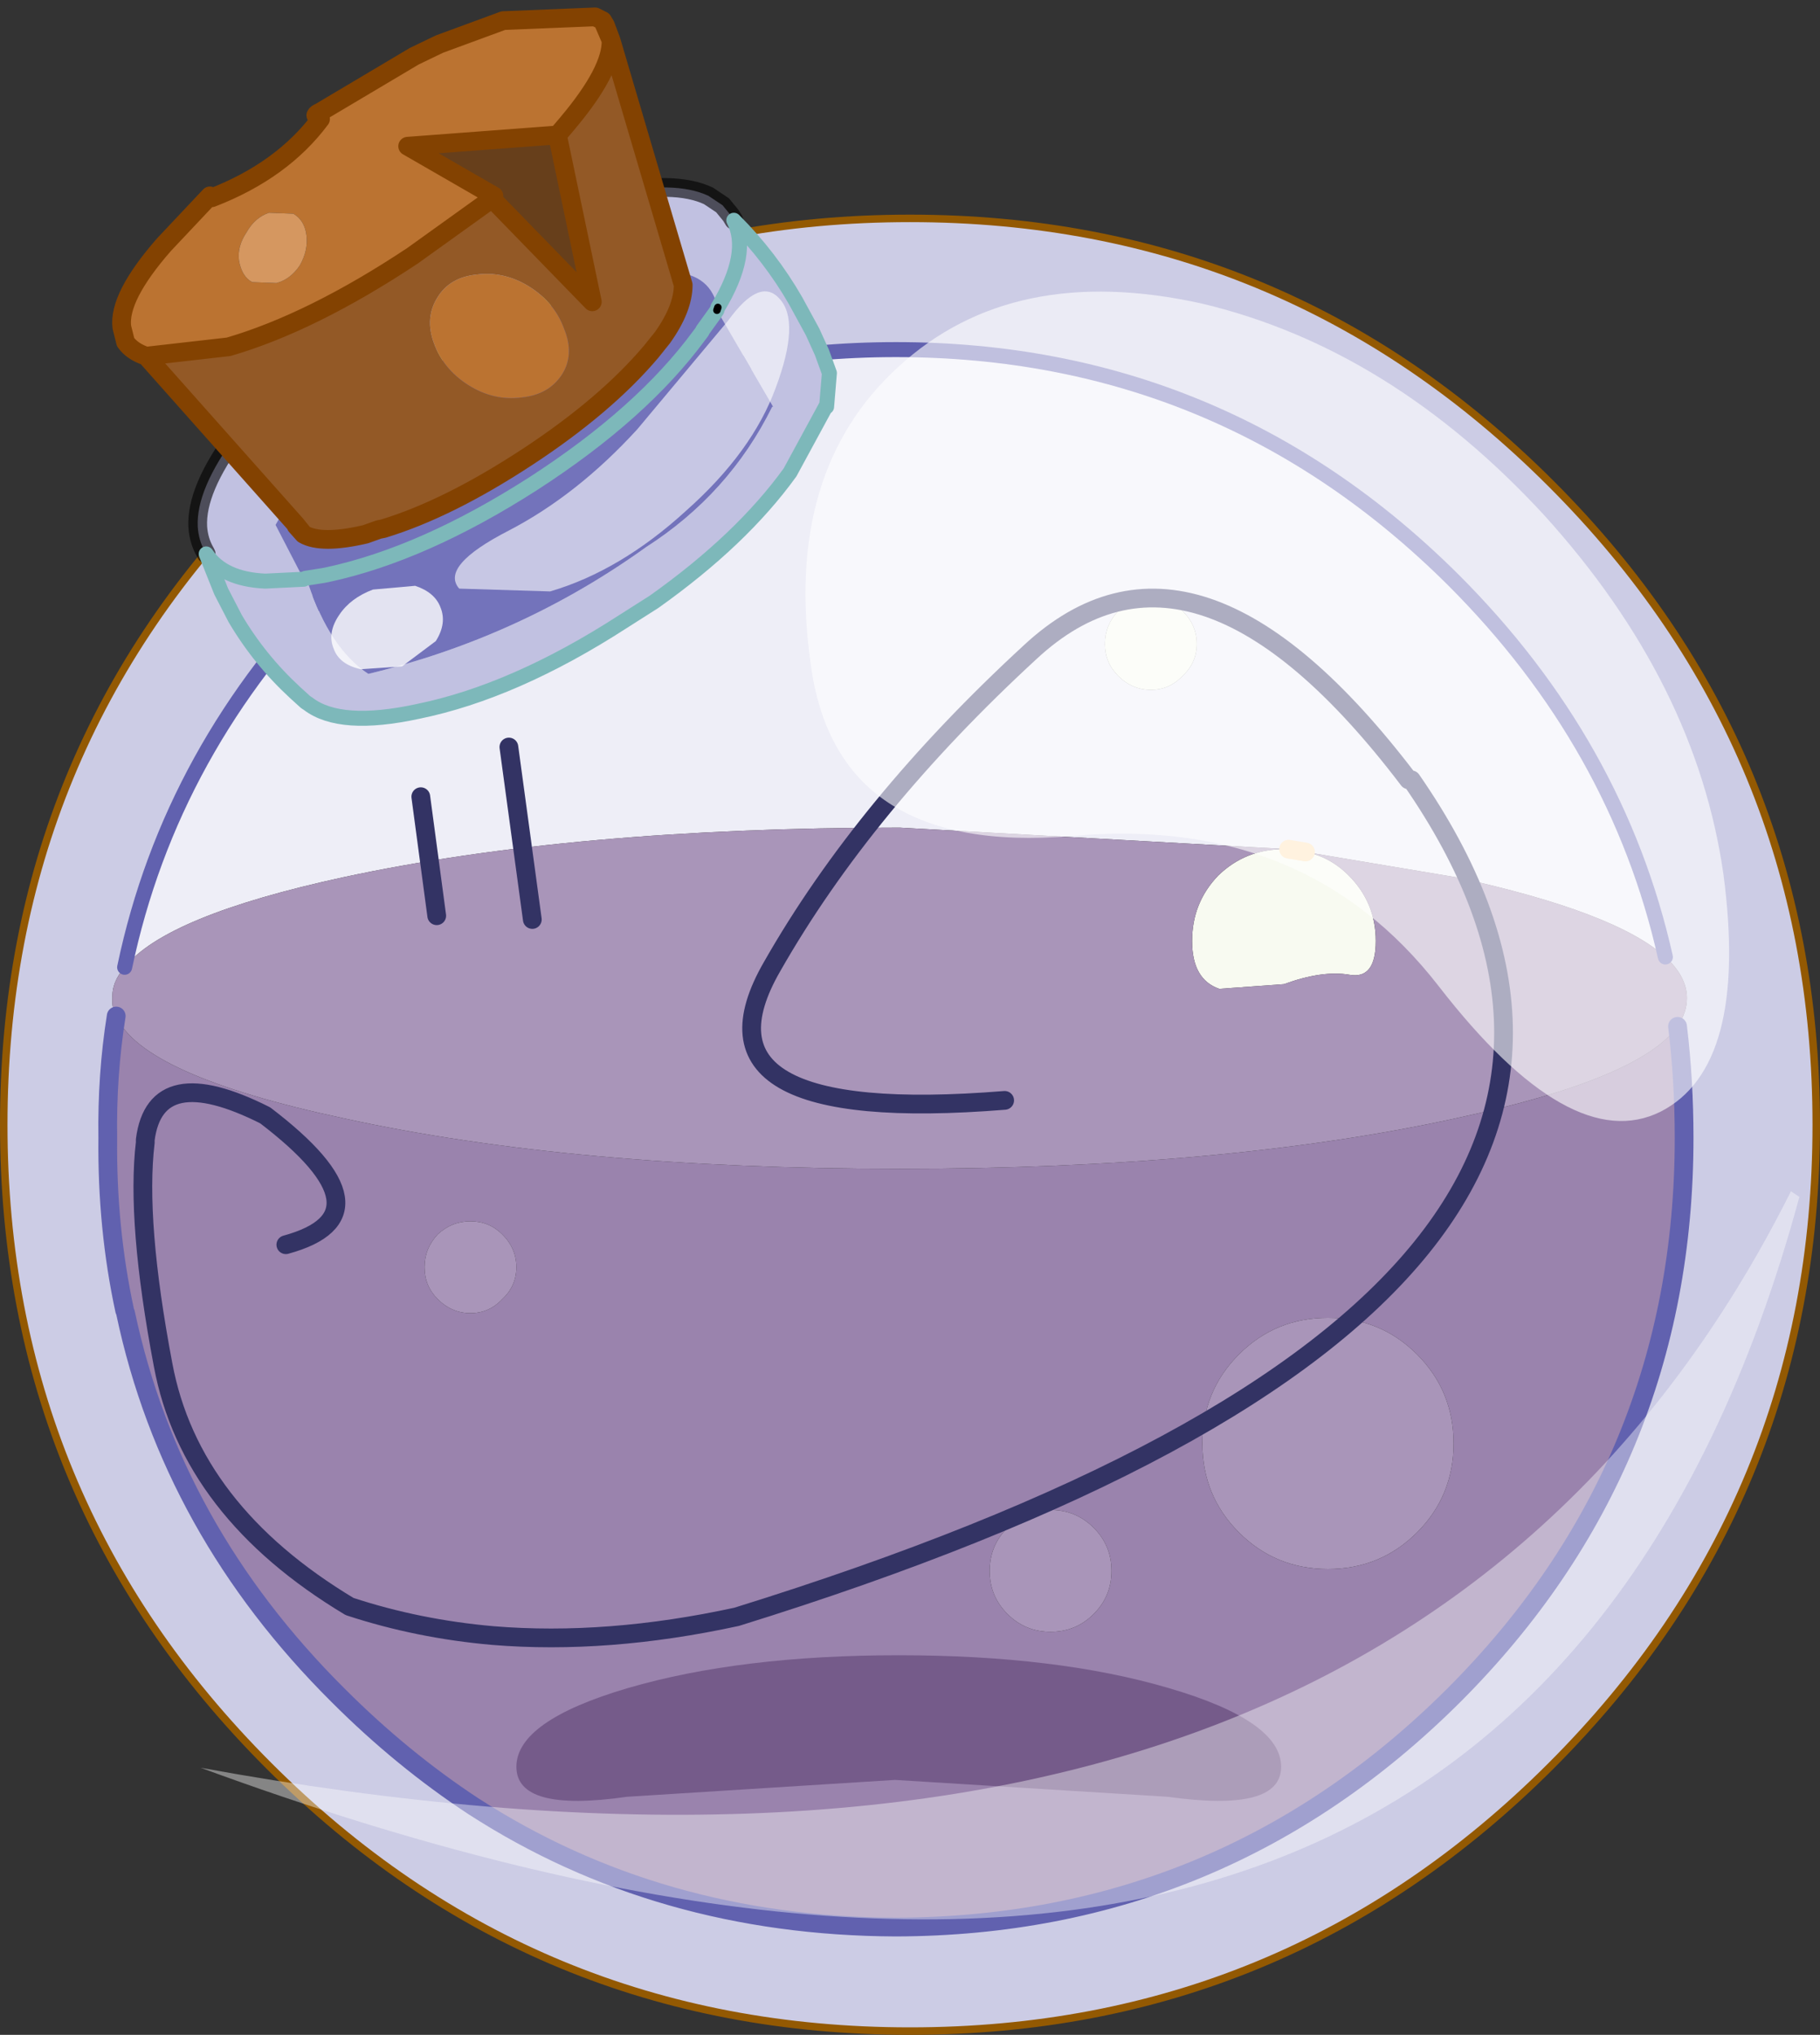 <?xml version="1.0"?>
<svg xmlns="http://www.w3.org/2000/svg" xmlns:xlink="http://www.w3.org/1999/xlink" width="97.1px" height="108.55px"><rect width="100%" height="100%" fill="#333333" stroke="none"/><g transform="matrix(1, 0, 0, 1, -223, -155.45)"><use xlink:href="#object-0" width="97.1" height="108.55" transform="matrix(1, 0, 0, 1, 223, 155.45)"/></g><defs><g transform="matrix(1, 0, 0, 1, -223, -155.45)" id="object-0"><path fill-rule="evenodd" fill="#eeeef7" stroke="none" d="M282.65 188.05Q281.95 188.8 281.95 189.8Q281.95 190.8 282.65 191.5Q283.4 192.25 284.4 192.25Q285.4 192.25 286.1 191.5Q286.85 190.8 286.85 189.8Q286.85 188.8 286.1 188.05Q285.4 187.35 284.4 187.35Q283.4 187.35 282.65 188.05M229.65 207.05Q232.1 195.35 241.05 186.4Q253.35 174.1 270.8 174.1Q288.2 174.1 300.55 186.4Q309.3 195.15 311.85 206.5Q309.2 204.1 300.7 202.25L292.65 200.9L291.75 200.75L271 199.6Q253.6 199.6 241.3 202.25Q231.85 204.3 229.65 207.05"/><path fill-rule="evenodd" fill="#f8faf1" stroke="none" d="M282.65 188.05Q283.4 187.35 284.4 187.35Q285.4 187.35 286.1 188.05Q286.85 188.8 286.85 189.8Q286.85 190.8 286.1 191.5Q285.4 192.25 284.4 192.25Q283.4 192.25 282.65 191.5Q281.95 190.8 281.95 189.8Q281.95 188.8 282.65 188.05M291.75 200.75L292.65 200.9Q293.95 201.15 294.95 202.15Q296.4 203.6 296.4 205.65Q296.4 207.7 295 207.45Q293.55 207.2 291.5 207.95L288.05 208.2Q286.6 207.7 286.6 205.65Q286.6 203.6 288 202.15Q289.45 200.75 291.5 200.75L291.75 200.75"/><path fill-rule="evenodd" fill="#cccce5" stroke="none" d="M305.75 181.25Q319.9 195.4 319.9 215.45Q319.9 235.5 305.75 249.65Q291.6 263.8 271.55 263.8Q251.5 263.8 237.35 249.65Q223.2 235.5 223.2 215.45Q223.2 195.4 237.35 181.25Q251.5 167.1 271.55 167.1Q291.6 167.1 305.75 181.25M311.85 206.5Q309.3 195.15 300.55 186.4Q288.2 174.1 270.8 174.1Q253.35 174.1 241.05 186.4Q232.1 195.35 229.65 207.05Q228.95 207.85 229 208.7Q228.95 209.2 229.2 209.65Q228.7 212.8 228.75 216.15Q228.7 220.95 229.65 225.35L229.7 225.5Q232.15 237.05 241.05 245.9Q244.45 249.3 248.25 251.8Q258.15 258.2 270.8 258.25Q288.2 258.2 300.55 245.9Q312.85 233.6 312.85 216.15Q312.85 213.1 312.5 210.2Q313 209.45 313 208.7Q313 207.55 311.85 206.5"/><path fill-rule="evenodd" fill="#a995b9" stroke="none" d="M311.85 206.5Q313 207.55 313 208.7Q313 209.45 312.5 210.2Q310.5 213 300.7 215.1Q288.35 217.8 271 217.8Q253.6 217.8 241.3 215.1Q230.55 212.8 229.2 209.65Q228.95 209.2 229 208.7Q228.95 207.85 229.65 207.05Q231.85 204.3 241.3 202.25Q253.6 199.6 271 199.6L291.75 200.75L291.5 200.75Q289.45 200.75 288 202.15Q286.6 203.6 286.6 205.65Q286.6 207.7 288.05 208.2L291.5 207.95Q293.55 207.2 295 207.45Q296.4 207.7 296.4 205.65Q296.4 203.6 294.95 202.15Q293.95 201.15 292.65 200.9L300.7 202.25Q309.2 204.1 311.85 206.5M289.1 237.2Q287.15 235.25 287.15 232.45Q287.15 229.65 289.1 227.7Q291.05 225.75 293.85 225.75Q296.65 225.75 298.6 227.7Q300.55 229.65 300.55 232.45Q300.55 235.25 298.6 237.2Q296.65 239.15 293.85 239.15Q291.05 239.15 289.1 237.2M248.1 220.6Q249.1 220.6 249.8 221.3Q250.55 222.05 250.55 223.05Q250.55 224.05 249.8 224.75Q249.1 225.5 248.1 225.5Q247.1 225.5 246.35 224.75Q245.65 224.05 245.65 223.05Q245.65 222.05 246.35 221.3Q247.1 220.6 248.1 220.6M275.8 239.25Q275.8 237.9 276.75 236.95Q277.7 236 279.05 236Q280.4 236 281.35 236.95Q282.3 237.9 282.3 239.25Q282.3 240.6 281.35 241.55Q280.4 242.5 279.05 242.5Q277.7 242.5 276.75 241.55Q275.8 240.6 275.8 239.25"/><path fill-rule="evenodd" fill="#9a83ad" stroke="none" d="M312.5 210.2Q312.85 213.1 312.85 216.15Q312.85 233.6 300.55 245.9Q288.2 258.2 270.8 258.25Q258.15 258.2 248.25 251.8Q244.45 249.3 241.05 245.9Q232.15 237.05 229.7 225.5L229.7 225.35L229.65 225.35Q228.7 220.95 228.75 216.15Q228.7 212.8 229.2 209.65Q230.55 212.8 241.3 215.1Q253.6 217.8 271 217.8Q288.35 217.8 300.7 215.1Q310.5 213 312.5 210.2M289.1 237.2Q291.05 239.15 293.85 239.15Q296.65 239.15 298.6 237.2Q300.55 235.25 300.55 232.45Q300.55 229.65 298.6 227.7Q296.65 225.75 293.85 225.75Q291.05 225.75 289.1 227.7Q287.15 229.65 287.15 232.45Q287.15 235.25 289.1 237.2M248.1 220.6Q247.1 220.6 246.35 221.3Q245.65 222.05 245.65 223.05Q245.65 224.05 246.35 224.75Q247.1 225.5 248.1 225.5Q249.1 225.5 249.8 224.75Q250.55 224.05 250.55 223.05Q250.55 222.05 249.8 221.3Q249.1 220.6 248.1 220.6M275.8 239.25Q275.8 240.6 276.75 241.55Q277.7 242.5 279.05 242.5Q280.4 242.5 281.35 241.55Q282.3 240.6 282.3 239.25Q282.3 237.9 281.35 236.95Q280.4 236 279.05 236Q277.7 236 276.75 236.95Q275.8 237.9 275.8 239.25"/><path fill="none" stroke="#935902" stroke-width="0.4" stroke-linecap="round" stroke-linejoin="round" d="M305.75 181.25Q319.9 195.4 319.9 215.45Q319.9 235.5 305.75 249.65Q291.6 263.8 271.55 263.8Q251.5 263.8 237.35 249.65Q223.2 235.5 223.2 215.45Q223.2 195.4 237.35 181.25Q251.5 167.1 271.55 167.1Q291.6 167.1 305.75 181.25"/><path fill="none" stroke="#6161af" stroke-width="0.8" stroke-linecap="round" stroke-linejoin="round" d="M229.65 207.05Q232.1 195.35 241.05 186.4Q253.35 174.1 270.8 174.1Q288.2 174.1 300.55 186.4Q309.3 195.15 311.85 206.5"/><path fill="none" stroke="#6161af" stroke-width="1" stroke-linecap="round" stroke-linejoin="round" d="M312.5 210.2Q312.85 213.1 312.85 216.15Q312.85 233.6 300.55 245.9Q288.2 258.2 270.8 258.25Q258.15 258.2 248.25 251.8Q244.45 249.3 241.05 245.9Q232.15 237.05 229.7 225.5M229.65 225.35Q228.7 220.95 228.75 216.15Q228.7 212.8 229.2 209.65"/><path fill="none" stroke="#fedeaf" stroke-width="1" stroke-linecap="round" stroke-linejoin="round" d="M291.75 200.75L292.65 200.9"/><path fill-rule="evenodd" fill="#c1c1e1" stroke="none" d="M234 185L233.95 184.9Q233.6 184.3 233.55 183.55Q233.45 181.55 235.65 178.6Q236.8 177 238.35 175.5Q240.95 173 244.6 170.65Q249.4 167.5 253.7 166.25L255.45 165.8Q259 165.05 260.8 165.9L261.55 166.4L262 166.95L262.15 167.2Q264.1 169.15 265.45 171.5L266.35 173.15L266.85 174.25L267.25 175.35L267.1 177.15L267.05 177.15L265.15 180.65Q262.55 184.25 257.9 187.55L256.25 188.6Q250.45 192.35 245.3 193.4Q241.15 194.3 239.45 193L239.3 192.9L238.75 192.4Q236.85 190.65 235.55 188.45L234.8 187L234 185Q234.9 186.35 237.15 186.45L239.2 186.35L237.7 183.45L238.45 182.15Q246.55 171.4 258.7 169.95Q260.8 170 261.25 171.7L261.3 171.85Q263.05 168.95 262.15 167.2Q263.05 168.95 261.3 171.85L261.25 172L264.25 177.15L264.2 177.15Q261.9 181.8 257.45 184.65L257.1 184.9Q250.55 189.5 242.65 191.4Q240.6 190.05 239.45 186.6L239.2 186.35L237.15 186.45Q234.9 186.35 234 185"/><path fill-rule="evenodd" fill="#7373bb" stroke="none" d="M239.2 186.35L237.7 183.45L238.45 182.15Q246.55 171.4 258.7 169.95Q260.8 170 261.25 171.7L261.25 172L261.15 172.15L260.5 173.05L260.45 173.15L260.3 173.35Q257.25 177.5 251.45 181.25Q245.6 185 240.5 186.1L240.25 186.15L239.3 186.3L240.25 186.15L240.5 186.1Q245.6 185 251.45 181.25Q257.25 177.5 260.3 173.35L260.45 173.15L260.5 173.05L261.15 172.15L261.25 172L264.25 177.15L264.2 177.15Q261.9 181.8 257.45 184.65L257.1 184.9Q250.55 189.5 242.65 191.4Q240.6 190.05 239.45 186.6L239.3 186.3L239.2 186.35"/><path fill="none" stroke="#000000" stroke-opacity="0.6" stroke-width="1" stroke-linecap="round" stroke-linejoin="round" d="M234 185L233.95 184.9Q233.6 184.3 233.55 183.55Q233.45 181.55 235.65 178.6Q236.8 177 238.35 175.5Q240.95 173 244.6 170.65Q249.4 167.5 253.7 166.25L255.45 165.8Q259 165.05 260.8 165.9L261.55 166.4L262 166.95L262.15 167.2"/><path fill="none" stroke="#7db8ba" stroke-width="0.8" stroke-linecap="round" stroke-linejoin="round" d="M262.15 167.2Q264.1 169.15 265.45 171.5L266.35 173.15L266.85 174.25L267.25 175.35L267.1 177.15M267.05 177.15L265.15 180.65Q262.55 184.25 257.9 187.55L256.25 188.6Q250.45 192.35 245.3 193.4Q241.15 194.3 239.45 193L239.3 192.9L238.75 192.4Q236.85 190.65 235.55 188.45L234.8 187L234 185Q234.9 186.35 237.15 186.45L239.2 186.35M261.3 171.85Q263.05 168.95 262.15 167.2M261.25 172L261.15 172.15L260.5 173.05L260.45 173.15L260.3 173.35Q257.25 177.5 251.45 181.25Q245.6 185 240.5 186.1L240.25 186.15L239.3 186.3"/><path fill="none" stroke="#d3e0a3" stroke-width="0.6" stroke-linecap="round" stroke-linejoin="round" d="M238.45 182.15Q246.55 171.4 258.7 169.95"/><path fill="none" stroke="#000000" stroke-width="0.4" stroke-linecap="round" stroke-linejoin="round" d="M261.25 172L261.3 171.85"/><path fill-rule="evenodd" fill="#bb7331" stroke="none" d="M230.8 174.45Q230.05 174.2 229.7 173.7L229.5 172.9Q229.3 171.3 231.75 168.5L234.2 165.9L234.3 166Q238.05 164.55 240.1 161.8L239.85 161.6Q239.9 161.5 240.05 161.45L245.1 158.45L246.45 157.8L249.85 156.55L254.75 156.35L255.15 156.55L255.6 157.6Q255.65 159.2 253.3 162L252.75 162.65L244.75 163.25L249 165.7L249.25 166.05L245 169.1Q239.65 172.65 235.2 173.95L230.8 174.45M237.35 166.8Q236.6 167.05 236.15 167.85Q235.65 168.6 235.75 169.35Q235.9 170.2 236.45 170.5L237.75 170.55Q238.5 170.35 239 169.6Q239.45 168.8 239.35 168Q239.25 167.2 238.65 166.85L237.35 166.8M253.1 173Q253.65 174.35 253 175.4Q252.3 176.5 250.85 176.65Q249.35 176.85 248 176Q246.65 175.15 246.15 173.75Q245.65 172.4 246.35 171.3Q247 170.25 248.4 170.1Q249.9 169.9 251.25 170.75Q252.6 171.6 253.1 173"/><path fill-rule="evenodd" fill="#935926" stroke="none" d="M255.6 157.6L259.45 170.65Q259.45 171.9 258.35 173.45L257.75 174.2Q255.3 177.1 251.1 179.85Q246.9 182.6 243.45 183.65L243.2 183.7L242.5 183.95Q240.15 184.5 239.2 183.95L238.8 183.45L230.8 174.45L235.2 173.95Q239.65 172.65 245 169.1L249.25 166.05L254.6 171.55L252.75 162.7L252.75 162.65L253.3 162Q255.65 159.2 255.6 157.6M253.1 173Q252.6 171.6 251.25 170.75Q249.9 169.9 248.4 170.1Q247 170.25 246.35 171.3Q245.65 172.4 246.15 173.75Q246.65 175.15 248 176Q249.35 176.85 250.85 176.65Q252.3 176.5 253 175.4Q253.65 174.35 253.1 173"/><path fill-rule="evenodd" fill="#673f1b" stroke="none" d="M249 165.7L244.75 163.25L252.75 162.65L252.75 162.7L254.6 171.55L249.25 166.05L249.35 165.9L249 165.7"/><path fill-rule="evenodd" fill="#d59760" stroke="none" d="M237.35 166.8L238.65 166.85Q239.25 167.2 239.35 168Q239.45 168.8 239 169.6Q238.5 170.35 237.75 170.55L236.45 170.5Q235.9 170.2 235.75 169.35Q235.65 168.6 236.15 167.85Q236.6 167.05 237.35 166.8"/><path fill="none" stroke="#834201" stroke-width="1" stroke-linecap="round" stroke-linejoin="round" d="M230.8 174.45Q230.05 174.2 229.7 173.7L229.5 172.9Q229.3 171.3 231.75 168.5L234.2 165.9L234.3 166Q238.05 164.55 240.1 161.8L239.85 161.6Q239.9 161.5 240.05 161.45L245.1 158.45L246.45 157.8L249.85 156.55L254.75 156.35L255.15 156.55L255.3 156.8L255.6 157.6L259.45 170.65Q259.45 171.9 258.35 173.45L257.75 174.2Q255.3 177.1 251.1 179.85Q246.9 182.6 243.45 183.65L243.2 183.7L242.5 183.95Q240.15 184.5 239.2 183.95L238.8 183.5L238.8 183.45L230.8 174.45L235.2 173.95Q239.65 172.65 245 169.1L249.25 166.05L249 165.7L244.75 163.25L252.75 162.65L253.3 162Q255.65 159.2 255.6 157.6L255.15 156.55M239.2 183.95L238.8 183.45M249.35 165.9L249 165.7M249.25 166.05L249.35 165.9M252.75 162.7L252.75 162.65M249.25 166.05L254.6 171.55L252.75 162.7"/><path fill="none" stroke="#333364" stroke-width="1" stroke-linecap="round" stroke-linejoin="round" d="M238.25 221.85Q244.1 220.25 237.15 214.95Q231.3 212 230.75 216.25L230.75 216.4Q230.25 220.6 231.7 228.25Q233.15 236.05 241.65 241.15Q245.3 242.35 249.3 242.7Q255.4 243.2 262.3 241.7Q317.4 224.6 298.3 197.05L298.15 197.05Q286.75 182.05 277.95 190.25Q269.1 198.4 264.2 207Q259.25 215.55 276.6 214.15M250.15 195.3L251.4 204.5M245.45 197.95L246.3 204.3"/><path fill-rule="evenodd" fill="#755b8a" stroke="none" d="M270.95 243.75Q279.4 243.75 285.35 245.5Q291.35 247.25 291.35 249.7Q291.35 252.15 285.3 251.3L270.75 250.4L256.45 251.3Q250.55 252.15 250.55 249.7Q250.55 247.25 256.5 245.5Q262.5 243.75 270.95 243.75"/><path fill-rule="evenodd" fill="#ffffff" fill-opacity="0.4" stroke="none" d="M318.55 219L319 219.3Q303.75 275.5 233.7 249.75Q297.3 261.4 318.55 219"/><path fill-rule="evenodd" fill="#ffffff" fill-opacity="0.6" stroke="none" d="M266.25 190.85Q264.8 180.6 270.95 175Q277.05 169.4 287.15 171.65Q297.2 174.05 305.4 182.95Q313.5 191.9 314.95 202.1Q316.3 212.35 311.6 214.75Q306.8 217.15 299.75 208.05Q292.65 198.9 280.15 200.05Q267.6 201.1 266.25 190.85"/><path fill-rule="evenodd" fill="#ffffff" fill-opacity="0.6" stroke="none" d="M257 178.35L261.85 172.55Q263.55 170.2 264.6 171.4Q265.7 172.6 264.4 176.1Q263.15 179.55 259.6 182.7Q256.1 185.9 252.35 187L247.5 186.85Q246.45 185.65 250.15 183.75Q253.8 181.85 257 178.35"/><path fill-rule="evenodd" fill="#ffffff" fill-opacity="0.8" stroke="none" d="M245.15 186.7Q246.2 187.05 246.5 187.85Q246.85 188.7 246.25 189.65L244.45 191L242.25 191.15Q241.1 190.9 240.8 190.05Q240.45 189.2 241.1 188.25Q241.7 187.35 242.9 186.9L245.15 186.7"/></g></defs></svg>
